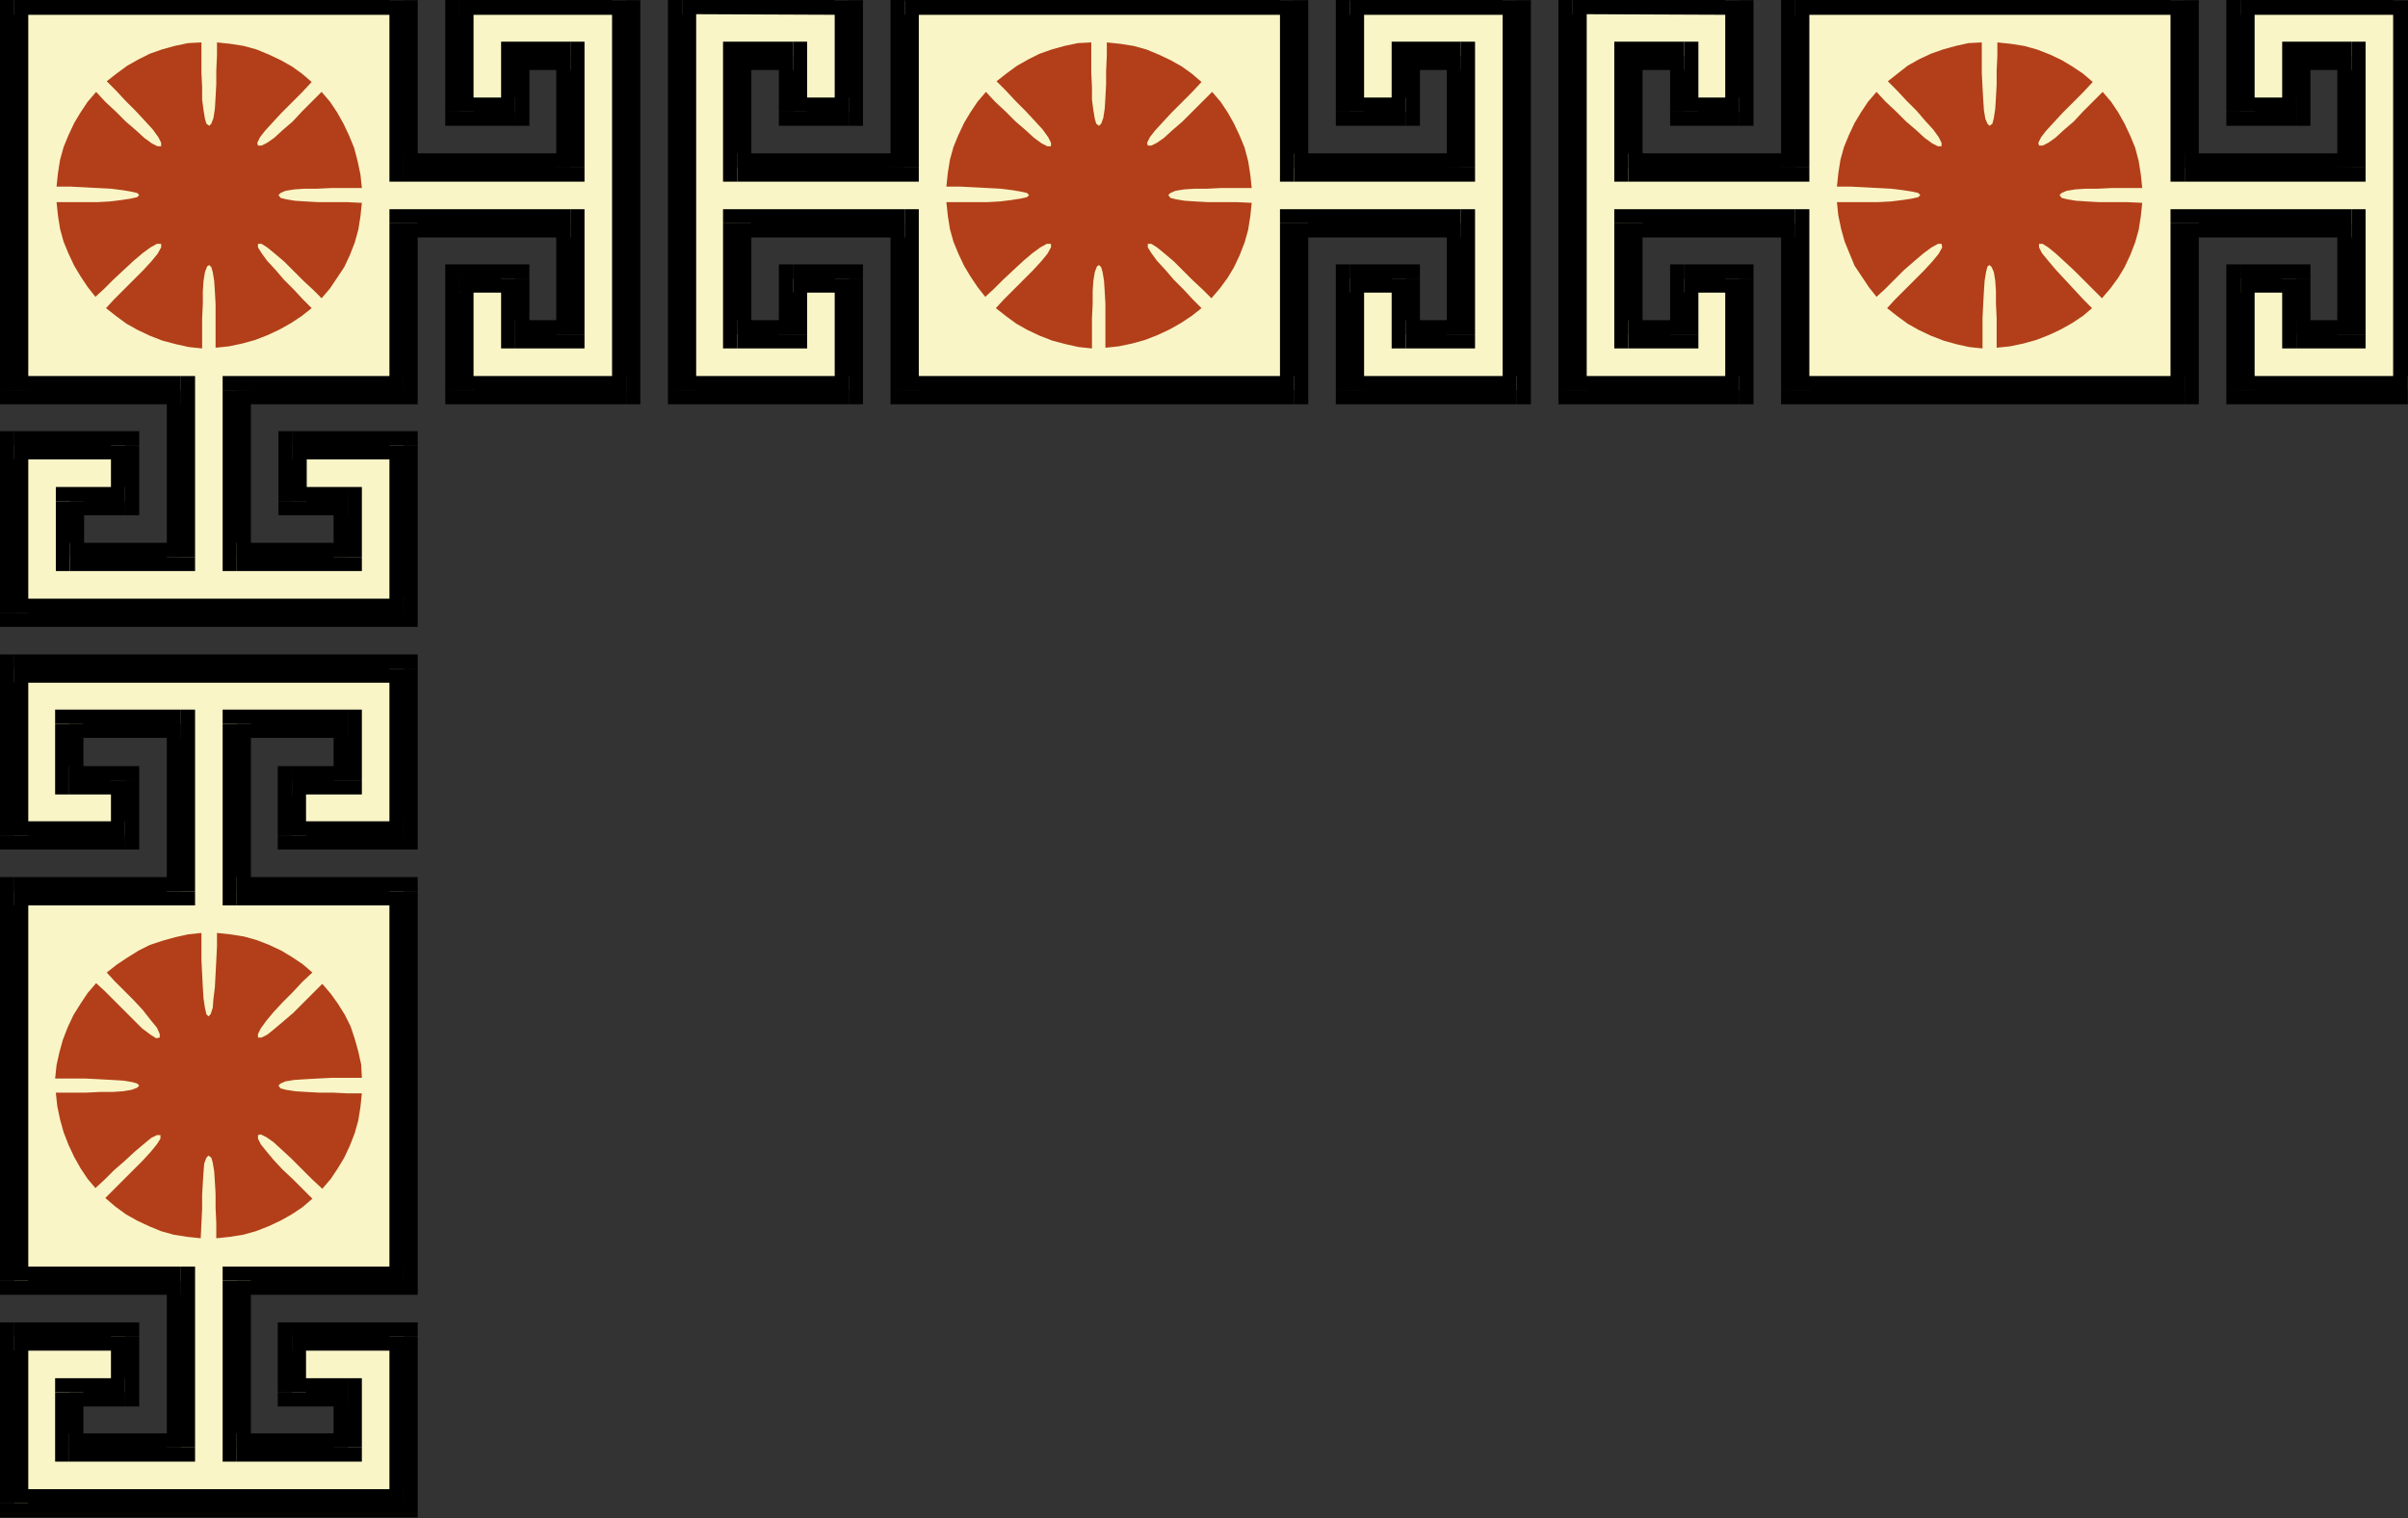 <?xml version="1.0" encoding="UTF-8" standalone="no"?>
<svg
   xmlns:dc="http://purl.org/dc/elements/1.1/"
   xmlns:cc="http://creativecommons.org/ns#"
   xmlns:rdf="http://www.w3.org/1999/02/22-rdf-syntax-ns#"
   xmlns:svg="http://www.w3.org/2000/svg"
   xmlns="http://www.w3.org/2000/svg"
   xmlns:sodipodi="http://sodipodi.sourceforge.net/DTD/sodipodi-0.dtd"
   xmlns:inkscape="http://www.inkscape.org/namespaces/inkscape"
   version="1.0"
   width="86.538mm"
   height="54.559mm"
   id="svg309"
   sodipodi:docname="BBL00043.WMF">
  <rect width="100%" height="100%" fill="#333333" stroke="none"/>
  <sodipodi:namedview
     pagecolor="#ffffff"
     bordercolor="#666666"
     borderopacity="1"
     objecttolerance="10"
     gridtolerance="10"
     guidetolerance="10"
     inkscape:pageopacity="0"
     inkscape:pageshadow="2"
     inkscape:window-width="640"
     inkscape:window-height="480"
     id="namedview311" />
  <defs
     id="defs3">
    <pattern
       id="WMFhbasepattern"
       patternUnits="userSpaceOnUse"
       width="6"
       height="6"
       x="0"
       y="0" />
  </defs>
  <path
     style="fill:#faf5c7;fill-rule:evenodd;fill-opacity:1;stroke:none;"
     d="  M 85.056,0.096   L 85.056,52.992   L 62.4,52.992   L 62.4,37.824   L 69.984,37.824   L 69.984,45.408   L 77.472,45.408   L 77.472,30.336   L 54.816,30.336   L 54.816,52.992   L 32.16,52.992   L 32.16,75.648   L 47.232,75.648   L 47.232,68.064   L 39.744,68.064   L 39.744,60.48   L 54.816,60.48   L 54.816,83.232   L 1.92,83.232   L 1.92,60.48   L 16.992,60.48   L 16.992,68.064   L 9.504,68.064   L 9.504,75.648   L 24.576,75.648   L 24.576,52.992   L 1.92,52.992   L 1.92,0.096   L 54.816,0.096   L 54.816,22.752   L 77.472,22.752   L 77.472,7.584   L 69.984,7.584   L 69.984,15.168   L 62.4,15.168   L 62.4,0.096   L 85.056,0.096  z "
     id="path5" />
  <path
     style="fill:#000000;fill-rule:nonzero;fill-opacity:1;stroke:none;"
     d="  M 85.056,54.912   L 86.976,52.992   L 86.976,0.096   L 83.136,0.096   L 83.136,52.992   L 85.056,51.072   L 85.056,54.912   L 86.976,54.912   L 86.976,52.992  z "
     id="path7" />
  <path
     style="fill:#000000;fill-rule:nonzero;fill-opacity:1;stroke:none;"
     d="  M 60.48,52.992   L 62.4,54.912   L 85.056,54.912   L 85.056,51.072   L 62.4,51.072   L 64.32,52.992   L 60.48,52.992   L 60.48,54.912   L 62.4,54.912  z "
     id="path9" />
  <path
     style="fill:#000000;fill-rule:nonzero;fill-opacity:1;stroke:none;"
     d="  M 62.4,35.904   L 60.48,37.824   L 60.48,52.992   L 64.32,52.992   L 64.32,37.824   L 62.4,39.744   L 62.4,35.904   L 60.48,35.904   L 60.48,37.824  z "
     id="path11" />
  <path
     style="fill:#000000;fill-rule:nonzero;fill-opacity:1;stroke:none;"
     d="  M 71.904,37.824   L 69.984,35.904   L 62.4,35.904   L 62.4,39.744   L 69.984,39.744   L 68.064,37.824   L 71.904,37.824   L 71.904,35.904   L 69.984,35.904  z "
     id="path13" />
  <path
     style="fill:#000000;fill-rule:nonzero;fill-opacity:1;stroke:none;"
     d="  M 69.984,43.488   L 71.904,45.408   L 71.904,37.824   L 68.064,37.824   L 68.064,45.408   L 69.984,47.328   L 68.064,45.408   L 68.064,47.328   L 69.984,47.328  z "
     id="path15" />
  <path
     style="fill:#000000;fill-rule:nonzero;fill-opacity:1;stroke:none;"
     d="  M 75.552,45.408   L 77.472,43.488   L 69.984,43.488   L 69.984,47.328   L 77.472,47.328   L 79.392,45.408   L 77.472,47.328   L 79.392,47.328   L 79.392,45.408  z "
     id="path17" />
  <path
     style="fill:#000000;fill-rule:nonzero;fill-opacity:1;stroke:none;"
     d="  M 77.472,32.256   L 75.552,30.336   L 75.552,45.408   L 79.392,45.408   L 79.392,30.336   L 77.472,28.416   L 79.392,30.336   L 79.392,28.416   L 77.472,28.416  z "
     id="path19" />
  <path
     style="fill:#000000;fill-rule:nonzero;fill-opacity:1;stroke:none;"
     d="  M 56.736,30.336   L 54.816,32.256   L 77.472,32.256   L 77.472,28.416   L 54.816,28.416   L 52.896,30.336   L 54.816,28.416   L 52.896,28.416   L 52.896,30.336  z "
     id="path21" />
  <path
     style="fill:#000000;fill-rule:nonzero;fill-opacity:1;stroke:none;"
     d="  M 54.816,54.912   L 56.736,52.992   L 56.736,30.336   L 52.896,30.336   L 52.896,52.992   L 54.816,51.072   L 54.816,54.912   L 56.736,54.912   L 56.736,52.992  z "
     id="path23" />
  <path
     style="fill:#000000;fill-rule:nonzero;fill-opacity:1;stroke:none;"
     d="  M 34.08,52.992   L 32.16,54.912   L 54.816,54.912   L 54.816,51.072   L 32.16,51.072   L 30.24,52.992   L 32.16,51.072   L 30.24,51.072   L 30.24,52.992  z "
     id="path25" />
  <path
     style="fill:#000000;fill-rule:nonzero;fill-opacity:1;stroke:none;"
     d="  M 32.16,73.728   L 34.08,75.648   L 34.08,52.992   L 30.24,52.992   L 30.24,75.648   L 32.16,77.568   L 30.24,75.648   L 30.24,77.568   L 32.16,77.568  z "
     id="path27" />
  <path
     style="fill:#000000;fill-rule:nonzero;fill-opacity:1;stroke:none;"
     d="  M 45.312,75.648   L 47.232,73.728   L 32.16,73.728   L 32.16,77.568   L 47.232,77.568   L 49.152,75.648   L 47.232,77.568   L 49.152,77.568   L 49.152,75.648  z "
     id="path29" />
  <path
     style="fill:#000000;fill-rule:nonzero;fill-opacity:1;stroke:none;"
     d="  M 47.232,69.984   L 45.312,68.064   L 45.312,75.648   L 49.152,75.648   L 49.152,68.064   L 47.232,66.144   L 49.152,68.064   L 49.152,66.144   L 47.232,66.144  z "
     id="path31" />
  <path
     style="fill:#000000;fill-rule:nonzero;fill-opacity:1;stroke:none;"
     d="  M 37.824,68.064   L 39.744,69.984   L 47.232,69.984   L 47.232,66.144   L 39.744,66.144   L 41.664,68.064   L 37.824,68.064   L 37.824,69.984   L 39.744,69.984  z "
     id="path33" />
  <path
     style="fill:#000000;fill-rule:nonzero;fill-opacity:1;stroke:none;"
     d="  M 39.744,58.56   L 37.824,60.48   L 37.824,68.064   L 41.664,68.064   L 41.664,60.48   L 39.744,62.4   L 39.744,58.56   L 37.824,58.56   L 37.824,60.48  z "
     id="path35" />
  <path
     style="fill:#000000;fill-rule:nonzero;fill-opacity:1;stroke:none;"
     d="  M 56.736,60.48   L 54.816,58.56   L 39.744,58.56   L 39.744,62.4   L 54.816,62.4   L 52.896,60.48   L 56.736,60.48   L 56.736,58.56   L 54.816,58.56  z "
     id="path37" />
  <path
     style="fill:#000000;fill-rule:nonzero;fill-opacity:1;stroke:none;"
     d="  M 54.816,85.152   L 56.736,83.232   L 56.736,60.48   L 52.896,60.48   L 52.896,83.232   L 54.816,81.312   L 54.816,85.152   L 56.736,85.152   L 56.736,83.232  z "
     id="path39" />
  <path
     style="fill:#000000;fill-rule:nonzero;fill-opacity:1;stroke:none;"
     d="  M 0,83.232   L 1.92,85.152   L 54.816,85.152   L 54.816,81.312   L 1.92,81.312   L 3.84,83.232   L 0,83.232   L 0,85.152   L 1.92,85.152  z "
     id="path41" />
  <path
     style="fill:#000000;fill-rule:nonzero;fill-opacity:1;stroke:none;"
     d="  M 1.92,58.56   L 0,60.48   L 0,83.232   L 3.84,83.232   L 3.84,60.48   L 1.92,62.4   L 1.92,58.56   L 0,58.56   L 0,60.48  z "
     id="path43" />
  <path
     style="fill:#000000;fill-rule:nonzero;fill-opacity:1;stroke:none;"
     d="  M 18.912,60.48   L 16.992,58.56   L 1.92,58.56   L 1.92,62.4   L 16.992,62.4   L 15.072,60.48   L 18.912,60.48   L 18.912,58.56   L 16.992,58.56  z "
     id="path45" />
  <path
     style="fill:#000000;fill-rule:nonzero;fill-opacity:1;stroke:none;"
     d="  M 16.992,69.984   L 18.912,68.064   L 18.912,60.48   L 15.072,60.48   L 15.072,68.064   L 16.992,66.144   L 16.992,69.984   L 18.912,69.984   L 18.912,68.064  z "
     id="path47" />
  <path
     style="fill:#000000;fill-rule:nonzero;fill-opacity:1;stroke:none;"
     d="  M 11.424,68.064   L 9.504,69.984   L 16.992,69.984   L 16.992,66.144   L 9.504,66.144   L 7.584,68.064   L 9.504,66.144   L 7.584,66.144   L 7.584,68.064  z "
     id="path49" />
  <path
     style="fill:#000000;fill-rule:nonzero;fill-opacity:1;stroke:none;"
     d="  M 9.504,73.728   L 11.424,75.648   L 11.424,68.064   L 7.584,68.064   L 7.584,75.648   L 9.504,77.568   L 7.584,75.648   L 7.584,77.568   L 9.504,77.568  z "
     id="path51" />
  <path
     style="fill:#000000;fill-rule:nonzero;fill-opacity:1;stroke:none;"
     d="  M 22.656,75.648   L 24.576,73.728   L 9.504,73.728   L 9.504,77.568   L 24.576,77.568   L 26.496,75.648   L 24.576,77.568   L 26.496,77.568   L 26.496,75.648  z "
     id="path53" />
  <path
     style="fill:#000000;fill-rule:nonzero;fill-opacity:1;stroke:none;"
     d="  M 24.576,54.912   L 22.656,52.992   L 22.656,75.648   L 26.496,75.648   L 26.496,52.992   L 24.576,51.072   L 26.496,52.992   L 26.496,51.072   L 24.576,51.072  z "
     id="path55" />
  <path
     style="fill:#000000;fill-rule:nonzero;fill-opacity:1;stroke:none;"
     d="  M 0,52.992   L 1.92,54.912   L 24.576,54.912   L 24.576,51.072   L 1.92,51.072   L 3.84,52.992   L 0,52.992   L 0,54.912   L 1.92,54.912  z "
     id="path57" />
  <path
     style="fill:#000000;fill-rule:nonzero;fill-opacity:1;stroke:none;"
     d="  M 1.92,-1.824   L 0,0.096   L 0,52.992   L 3.84,52.992   L 3.84,0.096   L 1.92,2.016   L 1.92,-1.824   L 0,-1.824   L 0,0.096  z "
     id="path59" />
  <path
     style="fill:#000000;fill-rule:nonzero;fill-opacity:1;stroke:none;"
     d="  M 56.736,0.096   L 54.816,-1.824   L 1.92,-1.824   L 1.92,2.016   L 54.816,2.016   L 52.896,0.096   L 56.736,0.096   L 56.736,-1.824   L 54.816,-1.824  z "
     id="path61" />
  <path
     style="fill:#000000;fill-rule:nonzero;fill-opacity:1;stroke:none;"
     d="  M 54.816,20.832   L 56.736,22.752   L 56.736,0.096   L 52.896,0.096   L 52.896,22.752   L 54.816,24.672   L 52.896,22.752   L 52.896,24.672   L 54.816,24.672  z "
     id="path63" />
  <path
     style="fill:#000000;fill-rule:nonzero;fill-opacity:1;stroke:none;"
     d="  M 75.552,22.752   L 77.472,20.832   L 54.816,20.832   L 54.816,24.672   L 77.472,24.672   L 79.392,22.752   L 77.472,24.672   L 79.392,24.672   L 79.392,22.752  z "
     id="path65" />
  <path
     style="fill:#000000;fill-rule:nonzero;fill-opacity:1;stroke:none;"
     d="  M 77.472,9.504   L 75.552,7.584   L 75.552,22.752   L 79.392,22.752   L 79.392,7.584   L 77.472,5.664   L 79.392,7.584   L 79.392,5.664   L 77.472,5.664  z "
     id="path67" />
  <path
     style="fill:#000000;fill-rule:nonzero;fill-opacity:1;stroke:none;"
     d="  M 71.904,7.584   L 69.984,9.504   L 77.472,9.504   L 77.472,5.664   L 69.984,5.664   L 68.064,7.584   L 69.984,5.664   L 68.064,5.664   L 68.064,7.584  z "
     id="path69" />
  <path
     style="fill:#000000;fill-rule:nonzero;fill-opacity:1;stroke:none;"
     d="  M 69.984,17.088   L 71.904,15.168   L 71.904,7.584   L 68.064,7.584   L 68.064,15.168   L 69.984,13.248   L 69.984,17.088   L 71.904,17.088   L 71.904,15.168  z "
     id="path71" />
  <path
     style="fill:#000000;fill-rule:nonzero;fill-opacity:1;stroke:none;"
     d="  M 60.48,15.168   L 62.4,17.088   L 69.984,17.088   L 69.984,13.248   L 62.4,13.248   L 64.32,15.168   L 60.48,15.168   L 60.48,17.088   L 62.4,17.088  z "
     id="path73" />
  <path
     style="fill:#000000;fill-rule:nonzero;fill-opacity:1;stroke:none;"
     d="  M 62.4,-1.824   L 60.48,0.096   L 60.48,15.168   L 64.32,15.168   L 64.32,0.096   L 62.4,2.016   L 62.4,-1.824   L 60.48,-1.824   L 60.48,0.096  z "
     id="path75" />
  <path
     style="fill:#000000;fill-rule:nonzero;fill-opacity:1;stroke:none;"
     d="  M 86.976,0.096   L 85.056,-1.824   L 62.4,-1.824   L 62.4,2.016   L 85.056,2.016   L 83.136,0.096   L 86.976,0.096   L 86.976,-1.824   L 85.056,-1.824  z "
     id="path77" />
  <path
     style="fill:#faf5c7;fill-rule:evenodd;fill-opacity:1;stroke:none;"
     d="  M 175.776,30.336   L 175.776,52.992   L 122.88,52.992   L 122.88,30.336   L 100.128,30.336   L 100.128,45.408   L 107.712,45.408   L 107.712,37.824   L 115.296,37.824   L 115.296,52.992   L 92.64,52.992   L 92.64,0   L 115.296,0.096   L 115.296,15.168   L 107.712,15.168   L 107.712,7.584   L 100.128,7.584   L 100.128,22.752   L 122.88,22.752   L 122.88,0.096   L 175.776,0.096   L 175.776,22.752   L 198.432,22.752   L 198.432,7.584   L 190.944,7.584   L 190.944,15.168   L 183.36,15.168   L 183.36,0.096   L 206.016,0.096   L 206.016,52.992   L 183.36,52.992   L 183.36,37.824   L 190.944,37.824   L 190.944,45.408   L 198.432,45.408   L 198.432,30.336   L 175.776,30.336  z "
     id="path79" />
  <path
     style="fill:#000000;fill-rule:nonzero;fill-opacity:1;stroke:none;"
     d="  M 175.776,54.912   L 177.696,52.992   L 177.696,30.336   L 173.856,30.336   L 173.856,52.992   L 175.776,51.072   L 175.776,54.912   L 177.696,54.912   L 177.696,52.992  z "
     id="path81" />
  <path
     style="fill:#000000;fill-rule:nonzero;fill-opacity:1;stroke:none;"
     d="  M 120.96,52.992   L 122.88,54.912   L 175.776,54.912   L 175.776,51.072   L 122.88,51.072   L 124.8,52.992   L 120.96,52.992   L 120.96,54.912   L 122.88,54.912  z "
     id="path83" />
  <path
     style="fill:#000000;fill-rule:nonzero;fill-opacity:1;stroke:none;"
     d="  M 122.88,32.256   L 120.96,30.336   L 120.96,52.992   L 124.8,52.992   L 124.8,30.336   L 122.88,28.416   L 124.8,30.336   L 124.8,28.416   L 122.88,28.416  z "
     id="path85" />
  <path
     style="fill:#000000;fill-rule:nonzero;fill-opacity:1;stroke:none;"
     d="  M 102.048,30.336   L 100.128,32.256   L 122.88,32.256   L 122.88,28.416   L 100.128,28.416   L 98.208,30.336   L 100.128,28.416   L 98.208,28.416   L 98.208,30.336  z "
     id="path87" />
  <path
     style="fill:#000000;fill-rule:nonzero;fill-opacity:1;stroke:none;"
     d="  M 100.128,43.488   L 102.048,45.408   L 102.048,30.336   L 98.208,30.336   L 98.208,45.408   L 100.128,47.328   L 98.208,45.408   L 98.208,47.328   L 100.128,47.328  z "
     id="path89" />
  <path
     style="fill:#000000;fill-rule:nonzero;fill-opacity:1;stroke:none;"
     d="  M 105.792,45.408   L 107.712,43.488   L 100.128,43.488   L 100.128,47.328   L 107.712,47.328   L 109.632,45.408   L 107.712,47.328   L 109.632,47.328   L 109.632,45.408  z "
     id="path91" />
  <path
     style="fill:#000000;fill-rule:nonzero;fill-opacity:1;stroke:none;"
     d="  M 107.712,35.904   L 105.792,37.824   L 105.792,45.408   L 109.632,45.408   L 109.632,37.824   L 107.712,39.744   L 107.712,35.904   L 105.792,35.904   L 105.792,37.824  z "
     id="path93" />
  <path
     style="fill:#000000;fill-rule:nonzero;fill-opacity:1;stroke:none;"
     d="  M 117.216,37.824   L 115.296,35.904   L 107.712,35.904   L 107.712,39.744   L 115.296,39.744   L 113.376,37.824   L 117.216,37.824   L 117.216,35.904   L 115.296,35.904  z "
     id="path95" />
  <path
     style="fill:#000000;fill-rule:nonzero;fill-opacity:1;stroke:none;"
     d="  M 115.296,54.912   L 117.216,52.992   L 117.216,37.824   L 113.376,37.824   L 113.376,52.992   L 115.296,51.072   L 115.296,54.912   L 117.216,54.912   L 117.216,52.992  z "
     id="path97" />
  <path
     style="fill:#000000;fill-rule:nonzero;fill-opacity:1;stroke:none;"
     d="  M 90.72,52.992   L 92.64,54.912   L 115.296,54.912   L 115.296,51.072   L 92.64,51.072   L 94.56,52.992   L 90.72,52.992   L 90.72,54.912   L 92.64,54.912  z "
     id="path99" />
  <path
     style="fill:#000000;fill-rule:nonzero;fill-opacity:1;stroke:none;"
     d="  M 92.64,-1.92   L 90.72,0   L 90.72,52.992   L 94.56,52.992   L 94.56,0   L 92.64,1.92   L 92.64,-1.92   L 90.72,-1.92   L 90.72,0  z "
     id="path101" />
  <path
     style="fill:#000000;fill-rule:nonzero;fill-opacity:1;stroke:none;"
     d="  M 117.216,0.096   L 115.296,-1.824   L 92.64,-1.92   L 92.64,1.92   L 115.296,2.016   L 113.376,0.096   L 117.216,0.096   L 117.216,-1.824   L 115.296,-1.824  z "
     id="path103" />
  <path
     style="fill:#000000;fill-rule:nonzero;fill-opacity:1;stroke:none;"
     d="  M 115.296,17.088   L 117.216,15.168   L 117.216,0.096   L 113.376,0.096   L 113.376,15.168   L 115.296,13.248   L 115.296,17.088   L 117.216,17.088   L 117.216,15.168  z "
     id="path105" />
  <path
     style="fill:#000000;fill-rule:nonzero;fill-opacity:1;stroke:none;"
     d="  M 105.792,15.168   L 107.712,17.088   L 115.296,17.088   L 115.296,13.248   L 107.712,13.248   L 109.632,15.168   L 105.792,15.168   L 105.792,17.088   L 107.712,17.088  z "
     id="path107" />
  <path
     style="fill:#000000;fill-rule:nonzero;fill-opacity:1;stroke:none;"
     d="  M 107.712,9.504   L 105.792,7.584   L 105.792,15.168   L 109.632,15.168   L 109.632,7.584   L 107.712,5.664   L 109.632,7.584   L 109.632,5.664   L 107.712,5.664  z "
     id="path109" />
  <path
     style="fill:#000000;fill-rule:nonzero;fill-opacity:1;stroke:none;"
     d="  M 102.048,7.584   L 100.128,9.504   L 107.712,9.504   L 107.712,5.664   L 100.128,5.664   L 98.208,7.584   L 100.128,5.664   L 98.208,5.664   L 98.208,7.584  z "
     id="path111" />
  <path
     style="fill:#000000;fill-rule:nonzero;fill-opacity:1;stroke:none;"
     d="  M 100.128,20.832   L 102.048,22.752   L 102.048,7.584   L 98.208,7.584   L 98.208,22.752   L 100.128,24.672   L 98.208,22.752   L 98.208,24.672   L 100.128,24.672  z "
     id="path113" />
  <path
     style="fill:#000000;fill-rule:nonzero;fill-opacity:1;stroke:none;"
     d="  M 120.96,22.752   L 122.88,20.832   L 100.128,20.832   L 100.128,24.672   L 122.88,24.672   L 124.8,22.752   L 122.88,24.672   L 124.8,24.672   L 124.8,22.752  z "
     id="path115" />
  <path
     style="fill:#000000;fill-rule:nonzero;fill-opacity:1;stroke:none;"
     d="  M 122.88,-1.824   L 120.96,0.096   L 120.96,22.752   L 124.8,22.752   L 124.8,0.096   L 122.88,2.016   L 122.88,-1.824   L 120.96,-1.824   L 120.96,0.096  z "
     id="path117" />
  <path
     style="fill:#000000;fill-rule:nonzero;fill-opacity:1;stroke:none;"
     d="  M 177.696,0.096   L 175.776,-1.824   L 122.88,-1.824   L 122.88,2.016   L 175.776,2.016   L 173.856,0.096   L 177.696,0.096   L 177.696,-1.824   L 175.776,-1.824  z "
     id="path119" />
  <path
     style="fill:#000000;fill-rule:nonzero;fill-opacity:1;stroke:none;"
     d="  M 175.776,20.832   L 177.696,22.752   L 177.696,0.096   L 173.856,0.096   L 173.856,22.752   L 175.776,24.672   L 173.856,22.752   L 173.856,24.672   L 175.776,24.672  z "
     id="path121" />
  <path
     style="fill:#000000;fill-rule:nonzero;fill-opacity:1;stroke:none;"
     d="  M 196.512,22.752   L 198.432,20.832   L 175.776,20.832   L 175.776,24.672   L 198.432,24.672   L 200.352,22.752   L 198.432,24.672   L 200.352,24.672   L 200.352,22.752  z "
     id="path123" />
  <path
     style="fill:#000000;fill-rule:nonzero;fill-opacity:1;stroke:none;"
     d="  M 198.432,9.504   L 196.512,7.584   L 196.512,22.752   L 200.352,22.752   L 200.352,7.584   L 198.432,5.664   L 200.352,7.584   L 200.352,5.664   L 198.432,5.664  z "
     id="path125" />
  <path
     style="fill:#000000;fill-rule:nonzero;fill-opacity:1;stroke:none;"
     d="  M 192.864,7.584   L 190.944,9.504   L 198.432,9.504   L 198.432,5.664   L 190.944,5.664   L 189.024,7.584   L 190.944,5.664   L 189.024,5.664   L 189.024,7.584  z "
     id="path127" />
  <path
     style="fill:#000000;fill-rule:nonzero;fill-opacity:1;stroke:none;"
     d="  M 190.944,17.088   L 192.864,15.168   L 192.864,7.584   L 189.024,7.584   L 189.024,15.168   L 190.944,13.248   L 190.944,17.088   L 192.864,17.088   L 192.864,15.168  z "
     id="path129" />
  <path
     style="fill:#000000;fill-rule:nonzero;fill-opacity:1;stroke:none;"
     d="  M 181.44,15.168   L 183.36,17.088   L 190.944,17.088   L 190.944,13.248   L 183.36,13.248   L 185.28,15.168   L 181.44,15.168   L 181.44,17.088   L 183.36,17.088  z "
     id="path131" />
  <path
     style="fill:#000000;fill-rule:nonzero;fill-opacity:1;stroke:none;"
     d="  M 183.36,-1.824   L 181.44,0.096   L 181.44,15.168   L 185.28,15.168   L 185.28,0.096   L 183.36,2.016   L 183.36,-1.824   L 181.44,-1.824   L 181.44,0.096  z "
     id="path133" />
  <path
     style="fill:#000000;fill-rule:nonzero;fill-opacity:1;stroke:none;"
     d="  M 207.936,0.096   L 206.016,-1.824   L 183.36,-1.824   L 183.36,2.016   L 206.016,2.016   L 204.096,0.096   L 207.936,0.096   L 207.936,-1.824   L 206.016,-1.824  z "
     id="path135" />
  <path
     style="fill:#000000;fill-rule:nonzero;fill-opacity:1;stroke:none;"
     d="  M 206.016,54.912   L 207.936,52.992   L 207.936,0.096   L 204.096,0.096   L 204.096,52.992   L 206.016,51.072   L 206.016,54.912   L 207.936,54.912   L 207.936,52.992  z "
     id="path137" />
  <path
     style="fill:#000000;fill-rule:nonzero;fill-opacity:1;stroke:none;"
     d="  M 181.44,52.992   L 183.36,54.912   L 206.016,54.912   L 206.016,51.072   L 183.36,51.072   L 185.28,52.992   L 181.44,52.992   L 181.44,54.912   L 183.36,54.912  z "
     id="path139" />
  <path
     style="fill:#000000;fill-rule:nonzero;fill-opacity:1;stroke:none;"
     d="  M 183.36,35.904   L 181.44,37.824   L 181.44,52.992   L 185.28,52.992   L 185.28,37.824   L 183.36,39.744   L 183.36,35.904   L 181.44,35.904   L 181.44,37.824  z "
     id="path141" />
  <path
     style="fill:#000000;fill-rule:nonzero;fill-opacity:1;stroke:none;"
     d="  M 192.864,37.824   L 190.944,35.904   L 183.36,35.904   L 183.36,39.744   L 190.944,39.744   L 189.024,37.824   L 192.864,37.824   L 192.864,35.904   L 190.944,35.904  z "
     id="path143" />
  <path
     style="fill:#000000;fill-rule:nonzero;fill-opacity:1;stroke:none;"
     d="  M 190.944,43.488   L 192.864,45.408   L 192.864,37.824   L 189.024,37.824   L 189.024,45.408   L 190.944,47.328   L 189.024,45.408   L 189.024,47.328   L 190.944,47.328  z "
     id="path145" />
  <path
     style="fill:#000000;fill-rule:nonzero;fill-opacity:1;stroke:none;"
     d="  M 196.512,45.408   L 198.432,43.488   L 190.944,43.488   L 190.944,47.328   L 198.432,47.328   L 200.352,45.408   L 198.432,47.328   L 200.352,47.328   L 200.352,45.408  z "
     id="path147" />
  <path
     style="fill:#000000;fill-rule:nonzero;fill-opacity:1;stroke:none;"
     d="  M 198.432,32.256   L 196.512,30.336   L 196.512,45.408   L 200.352,45.408   L 200.352,30.336   L 198.432,28.416   L 200.352,30.336   L 200.352,28.416   L 198.432,28.416  z "
     id="path149" />
  <path
     style="fill:#000000;fill-rule:nonzero;fill-opacity:1;stroke:none;"
     d="  M 177.696,30.336   L 175.776,32.256   L 198.432,32.256   L 198.432,28.416   L 175.776,28.416   L 173.856,30.336   L 175.776,28.416   L 173.856,28.416   L 173.856,30.336  z "
     id="path151" />
  <path
     style="fill:#faf5c7;fill-rule:evenodd;fill-opacity:1;stroke:none;"
     d="  M 296.736,30.336   L 296.736,52.992   L 243.84,52.992   L 243.84,30.336   L 221.184,30.336   L 221.184,45.408   L 228.768,45.408   L 228.768,37.824   L 236.256,37.824   L 236.256,52.992   L 213.6,52.992   L 213.6,0   L 236.256,0.096   L 236.256,15.168   L 228.768,15.168   L 228.768,7.584   L 221.184,7.584   L 221.184,22.752   L 243.84,22.752   L 243.84,0.096   L 296.736,0.096   L 296.736,22.752   L 319.392,22.752   L 319.392,7.584   L 311.904,7.584   L 311.904,15.168   L 304.32,15.168   L 304.32,0.096   L 326.976,0.096   L 326.976,52.992   L 304.32,52.992   L 304.32,37.824   L 311.904,37.824   L 311.904,45.408   L 319.392,45.408   L 319.392,30.336   L 296.736,30.336  z "
     id="path153" />
  <path
     style="fill:#000000;fill-rule:nonzero;fill-opacity:1;stroke:none;"
     d="  M 296.736,54.912   L 298.656,52.992   L 298.656,30.336   L 294.816,30.336   L 294.816,52.992   L 296.736,51.072   L 296.736,54.912   L 298.656,54.912   L 298.656,52.992  z "
     id="path155" />
  <path
     style="fill:#000000;fill-rule:nonzero;fill-opacity:1;stroke:none;"
     d="  M 241.92,52.992   L 243.84,54.912   L 296.736,54.912   L 296.736,51.072   L 243.84,51.072   L 245.76,52.992   L 241.92,52.992   L 241.92,54.912   L 243.84,54.912  z "
     id="path157" />
  <path
     style="fill:#000000;fill-rule:nonzero;fill-opacity:1;stroke:none;"
     d="  M 243.84,32.256   L 241.92,30.336   L 241.92,52.992   L 245.76,52.992   L 245.76,30.336   L 243.84,28.416   L 245.76,30.336   L 245.76,28.416   L 243.84,28.416  z "
     id="path159" />
  <path
     style="fill:#000000;fill-rule:nonzero;fill-opacity:1;stroke:none;"
     d="  M 223.104,30.336   L 221.184,32.256   L 243.84,32.256   L 243.84,28.416   L 221.184,28.416   L 219.264,30.336   L 221.184,28.416   L 219.264,28.416   L 219.264,30.336  z "
     id="path161" />
  <path
     style="fill:#000000;fill-rule:nonzero;fill-opacity:1;stroke:none;"
     d="  M 221.184,43.488   L 223.104,45.408   L 223.104,30.336   L 219.264,30.336   L 219.264,45.408   L 221.184,47.328   L 219.264,45.408   L 219.264,47.328   L 221.184,47.328  z "
     id="path163" />
  <path
     style="fill:#000000;fill-rule:nonzero;fill-opacity:1;stroke:none;"
     d="  M 226.848,45.408   L 228.768,43.488   L 221.184,43.488   L 221.184,47.328   L 228.768,47.328   L 230.688,45.408   L 228.768,47.328   L 230.688,47.328   L 230.688,45.408  z "
     id="path165" />
  <path
     style="fill:#000000;fill-rule:nonzero;fill-opacity:1;stroke:none;"
     d="  M 228.768,35.904   L 226.848,37.824   L 226.848,45.408   L 230.688,45.408   L 230.688,37.824   L 228.768,39.744   L 228.768,35.904   L 226.848,35.904   L 226.848,37.824  z "
     id="path167" />
  <path
     style="fill:#000000;fill-rule:nonzero;fill-opacity:1;stroke:none;"
     d="  M 238.176,37.824   L 236.256,35.904   L 228.768,35.904   L 228.768,39.744   L 236.256,39.744   L 234.336,37.824   L 238.176,37.824   L 238.176,35.904   L 236.256,35.904  z "
     id="path169" />
  <path
     style="fill:#000000;fill-rule:nonzero;fill-opacity:1;stroke:none;"
     d="  M 236.256,54.912   L 238.176,52.992   L 238.176,37.824   L 234.336,37.824   L 234.336,52.992   L 236.256,51.072   L 236.256,54.912   L 238.176,54.912   L 238.176,52.992  z "
     id="path171" />
  <path
     style="fill:#000000;fill-rule:nonzero;fill-opacity:1;stroke:none;"
     d="  M 211.68,52.992   L 213.6,54.912   L 236.256,54.912   L 236.256,51.072   L 213.6,51.072   L 215.52,52.992   L 211.68,52.992   L 211.68,54.912   L 213.6,54.912  z "
     id="path173" />
  <path
     style="fill:#000000;fill-rule:nonzero;fill-opacity:1;stroke:none;"
     d="  M 213.6,-1.92   L 211.68,0   L 211.68,52.992   L 215.52,52.992   L 215.52,0   L 213.6,1.92   L 213.6,-1.92   L 211.68,-1.92   L 211.68,0  z "
     id="path175" />
  <path
     style="fill:#000000;fill-rule:nonzero;fill-opacity:1;stroke:none;"
     d="  M 238.176,0.096   L 236.256,-1.824   L 213.6,-1.92   L 213.6,1.92   L 236.256,2.016   L 234.336,0.096   L 238.176,0.096   L 238.176,-1.824   L 236.256,-1.824  z "
     id="path177" />
  <path
     style="fill:#000000;fill-rule:nonzero;fill-opacity:1;stroke:none;"
     d="  M 236.256,17.088   L 238.176,15.168   L 238.176,0.096   L 234.336,0.096   L 234.336,15.168   L 236.256,13.248   L 236.256,17.088   L 238.176,17.088   L 238.176,15.168  z "
     id="path179" />
  <path
     style="fill:#000000;fill-rule:nonzero;fill-opacity:1;stroke:none;"
     d="  M 226.848,15.168   L 228.768,17.088   L 236.256,17.088   L 236.256,13.248   L 228.768,13.248   L 230.688,15.168   L 226.848,15.168   L 226.848,17.088   L 228.768,17.088  z "
     id="path181" />
  <path
     style="fill:#000000;fill-rule:nonzero;fill-opacity:1;stroke:none;"
     d="  M 228.768,9.504   L 226.848,7.584   L 226.848,15.168   L 230.688,15.168   L 230.688,7.584   L 228.768,5.664   L 230.688,7.584   L 230.688,5.664   L 228.768,5.664  z "
     id="path183" />
  <path
     style="fill:#000000;fill-rule:nonzero;fill-opacity:1;stroke:none;"
     d="  M 223.104,7.584   L 221.184,9.504   L 228.768,9.504   L 228.768,5.664   L 221.184,5.664   L 219.264,7.584   L 221.184,5.664   L 219.264,5.664   L 219.264,7.584  z "
     id="path185" />
  <path
     style="fill:#000000;fill-rule:nonzero;fill-opacity:1;stroke:none;"
     d="  M 221.184,20.832   L 223.104,22.752   L 223.104,7.584   L 219.264,7.584   L 219.264,22.752   L 221.184,24.672   L 219.264,22.752   L 219.264,24.672   L 221.184,24.672  z "
     id="path187" />
  <path
     style="fill:#000000;fill-rule:nonzero;fill-opacity:1;stroke:none;"
     d="  M 241.92,22.752   L 243.84,20.832   L 221.184,20.832   L 221.184,24.672   L 243.84,24.672   L 245.76,22.752   L 243.84,24.672   L 245.76,24.672   L 245.76,22.752  z "
     id="path189" />
  <path
     style="fill:#000000;fill-rule:nonzero;fill-opacity:1;stroke:none;"
     d="  M 243.84,-1.824   L 241.92,0.096   L 241.92,22.752   L 245.76,22.752   L 245.76,0.096   L 243.84,2.016   L 243.84,-1.824   L 241.92,-1.824   L 241.92,0.096  z "
     id="path191" />
  <path
     style="fill:#000000;fill-rule:nonzero;fill-opacity:1;stroke:none;"
     d="  M 298.656,0.096   L 296.736,-1.824   L 243.84,-1.824   L 243.84,2.016   L 296.736,2.016   L 294.816,0.096   L 298.656,0.096   L 298.656,-1.824   L 296.736,-1.824  z "
     id="path193" />
  <path
     style="fill:#000000;fill-rule:nonzero;fill-opacity:1;stroke:none;"
     d="  M 296.736,20.832   L 298.656,22.752   L 298.656,0.096   L 294.816,0.096   L 294.816,22.752   L 296.736,24.672   L 294.816,22.752   L 294.816,24.672   L 296.736,24.672  z "
     id="path195" />
  <path
     style="fill:#000000;fill-rule:nonzero;fill-opacity:1;stroke:none;"
     d="  M 317.472,22.752   L 319.392,20.832   L 296.736,20.832   L 296.736,24.672   L 319.392,24.672   L 321.312,22.752   L 319.392,24.672   L 321.312,24.672   L 321.312,22.752  z "
     id="path197" />
  <path
     style="fill:#000000;fill-rule:nonzero;fill-opacity:1;stroke:none;"
     d="  M 319.392,9.504   L 317.472,7.584   L 317.472,22.752   L 321.312,22.752   L 321.312,7.584   L 319.392,5.664   L 321.312,7.584   L 321.312,5.664   L 319.392,5.664  z "
     id="path199" />
  <path
     style="fill:#000000;fill-rule:nonzero;fill-opacity:1;stroke:none;"
     d="  M 313.824,7.584   L 311.904,9.504   L 319.392,9.504   L 319.392,5.664   L 311.904,5.664   L 309.984,7.584   L 311.904,5.664   L 309.984,5.664   L 309.984,7.584  z "
     id="path201" />
  <path
     style="fill:#000000;fill-rule:nonzero;fill-opacity:1;stroke:none;"
     d="  M 311.904,17.088   L 313.824,15.168   L 313.824,7.584   L 309.984,7.584   L 309.984,15.168   L 311.904,13.248   L 311.904,17.088   L 313.824,17.088   L 313.824,15.168  z "
     id="path203" />
  <path
     style="fill:#000000;fill-rule:nonzero;fill-opacity:1;stroke:none;"
     d="  M 302.4,15.168   L 304.32,17.088   L 311.904,17.088   L 311.904,13.248   L 304.32,13.248   L 306.24,15.168   L 302.4,15.168   L 302.4,17.088   L 304.32,17.088  z "
     id="path205" />
  <path
     style="fill:#000000;fill-rule:nonzero;fill-opacity:1;stroke:none;"
     d="  M 304.32,-1.824   L 302.4,0.096   L 302.4,15.168   L 306.24,15.168   L 306.24,0.096   L 304.32,2.016   L 304.32,-1.824   L 302.4,-1.824   L 302.4,0.096  z "
     id="path207" />
  <path
     style="fill:#000000;fill-rule:nonzero;fill-opacity:1;stroke:none;"
     d="  M 328.896,0.096   L 326.976,-1.824   L 304.32,-1.824   L 304.32,2.016   L 326.976,2.016   L 325.056,0.096   L 328.896,0.096   L 328.896,-1.824   L 326.976,-1.824  z "
     id="path209" />
  <path
     style="fill:#000000;fill-rule:nonzero;fill-opacity:1;stroke:none;"
     d="  M 326.976,54.912   L 328.896,52.992   L 328.896,0.096   L 325.056,0.096   L 325.056,52.992   L 326.976,51.072   L 326.976,54.912   L 328.896,54.912   L 328.896,52.992  z "
     id="path211" />
  <path
     style="fill:#000000;fill-rule:nonzero;fill-opacity:1;stroke:none;"
     d="  M 302.4,52.992   L 304.32,54.912   L 326.976,54.912   L 326.976,51.072   L 304.32,51.072   L 306.24,52.992   L 302.4,52.992   L 302.4,54.912   L 304.32,54.912  z "
     id="path213" />
  <path
     style="fill:#000000;fill-rule:nonzero;fill-opacity:1;stroke:none;"
     d="  M 304.32,35.904   L 302.4,37.824   L 302.4,52.992   L 306.24,52.992   L 306.24,37.824   L 304.32,39.744   L 304.32,35.904   L 302.4,35.904   L 302.4,37.824  z "
     id="path215" />
  <path
     style="fill:#000000;fill-rule:nonzero;fill-opacity:1;stroke:none;"
     d="  M 313.824,37.824   L 311.904,35.904   L 304.32,35.904   L 304.32,39.744   L 311.904,39.744   L 309.984,37.824   L 313.824,37.824   L 313.824,35.904   L 311.904,35.904  z "
     id="path217" />
  <path
     style="fill:#000000;fill-rule:nonzero;fill-opacity:1;stroke:none;"
     d="  M 311.904,43.488   L 313.824,45.408   L 313.824,37.824   L 309.984,37.824   L 309.984,45.408   L 311.904,47.328   L 309.984,45.408   L 309.984,47.328   L 311.904,47.328  z "
     id="path219" />
  <path
     style="fill:#000000;fill-rule:nonzero;fill-opacity:1;stroke:none;"
     d="  M 317.472,45.408   L 319.392,43.488   L 311.904,43.488   L 311.904,47.328   L 319.392,47.328   L 321.312,45.408   L 319.392,47.328   L 321.312,47.328   L 321.312,45.408  z "
     id="path221" />
  <path
     style="fill:#000000;fill-rule:nonzero;fill-opacity:1;stroke:none;"
     d="  M 319.392,32.256   L 317.472,30.336   L 317.472,45.408   L 321.312,45.408   L 321.312,30.336   L 319.392,28.416   L 321.312,30.336   L 321.312,28.416   L 319.392,28.416  z "
     id="path223" />
  <path
     style="fill:#000000;fill-rule:nonzero;fill-opacity:1;stroke:none;"
     d="  M 298.656,30.336   L 296.736,32.256   L 319.392,32.256   L 319.392,28.416   L 296.736,28.416   L 294.816,30.336   L 296.736,28.416   L 294.816,28.416   L 294.816,30.336  z "
     id="path225" />
  <path
     style="fill:#faf5c7;fill-rule:evenodd;fill-opacity:1;stroke:none;"
     d="  M 24.576,173.952   L 1.92,173.952   L 1.92,121.056   L 24.576,121.056   L 24.576,98.304   L 9.408,98.304   L 9.408,105.984   L 16.992,105.984   L 16.992,113.472   L 1.92,113.472   L 1.92,90.816   L 54.816,90.816   L 54.816,113.472   L 39.648,113.472   L 39.648,105.984   L 47.232,105.984   L 47.232,98.304   L 32.16,98.304   L 32.16,121.056   L 54.816,121.056   L 54.816,173.952   L 32.16,173.952   L 32.16,196.608   L 47.232,196.608   L 47.232,189.12   L 39.648,189.12   L 39.648,181.536   L 54.816,181.536   L 54.816,204.192   L 1.92,204.192   L 1.92,181.536   L 16.992,181.536   L 16.992,189.12   L 9.408,189.12   L 9.408,196.608   L 24.576,196.608   L 24.576,173.952  z "
     id="path227" />
  <path
     style="fill:#000000;fill-rule:nonzero;fill-opacity:1;stroke:none;"
     d="  M 0,173.952   L 1.92,175.872   L 24.576,175.872   L 24.576,172.032   L 1.92,172.032   L 3.84,173.952   L 0,173.952   L 0,175.872   L 1.92,175.872  z "
     id="path229" />
  <path
     style="fill:#000000;fill-rule:nonzero;fill-opacity:1;stroke:none;"
     d="  M 1.92,119.136   L 0,121.056   L 0,173.952   L 3.84,173.952   L 3.84,121.056   L 1.92,122.976   L 1.92,119.136   L 0,119.136   L 0,121.056  z "
     id="path231" />
  <path
     style="fill:#000000;fill-rule:nonzero;fill-opacity:1;stroke:none;"
     d="  M 22.656,121.056   L 24.576,119.136   L 1.92,119.136   L 1.92,122.976   L 24.576,122.976   L 26.496,121.056   L 24.576,122.976   L 26.496,122.976   L 26.496,121.056  z "
     id="path233" />
  <path
     style="fill:#000000;fill-rule:nonzero;fill-opacity:1;stroke:none;"
     d="  M 24.576,100.224   L 22.656,98.304   L 22.656,121.056   L 26.496,121.056   L 26.496,98.304   L 24.576,96.384   L 26.496,98.304   L 26.496,96.384   L 24.576,96.384  z "
     id="path235" />
  <path
     style="fill:#000000;fill-rule:nonzero;fill-opacity:1;stroke:none;"
     d="  M 11.328,98.304   L 9.408,100.224   L 24.576,100.224   L 24.576,96.384   L 9.408,96.384   L 7.488,98.304   L 9.408,96.384   L 7.488,96.384   L 7.488,98.304  z "
     id="path237" />
  <path
     style="fill:#000000;fill-rule:nonzero;fill-opacity:1;stroke:none;"
     d="  M 9.408,104.064   L 11.328,105.984   L 11.328,98.304   L 7.488,98.304   L 7.488,105.984   L 9.408,107.904   L 7.488,105.984   L 7.488,107.904   L 9.408,107.904  z "
     id="path239" />
  <path
     style="fill:#000000;fill-rule:nonzero;fill-opacity:1;stroke:none;"
     d="  M 18.912,105.984   L 16.992,104.064   L 9.408,104.064   L 9.408,107.904   L 16.992,107.904   L 15.072,105.984   L 18.912,105.984   L 18.912,104.064   L 16.992,104.064  z "
     id="path241" />
  <path
     style="fill:#000000;fill-rule:nonzero;fill-opacity:1;stroke:none;"
     d="  M 16.992,115.392   L 18.912,113.472   L 18.912,105.984   L 15.072,105.984   L 15.072,113.472   L 16.992,111.552   L 16.992,115.392   L 18.912,115.392   L 18.912,113.472  z "
     id="path243" />
  <path
     style="fill:#000000;fill-rule:nonzero;fill-opacity:1;stroke:none;"
     d="  M 0,113.472   L 1.92,115.392   L 16.992,115.392   L 16.992,111.552   L 1.92,111.552   L 3.84,113.472   L 0,113.472   L 0,115.392   L 1.92,115.392  z "
     id="path245" />
  <path
     style="fill:#000000;fill-rule:nonzero;fill-opacity:1;stroke:none;"
     d="  M 1.92,88.896   L 0,90.816   L 0,113.472   L 3.84,113.472   L 3.84,90.816   L 1.92,92.736   L 1.92,88.896   L 0,88.896   L 0,90.816  z "
     id="path247" />
  <path
     style="fill:#000000;fill-rule:nonzero;fill-opacity:1;stroke:none;"
     d="  M 56.736,90.816   L 54.816,88.896   L 1.92,88.896   L 1.92,92.736   L 54.816,92.736   L 52.896,90.816   L 56.736,90.816   L 56.736,88.896   L 54.816,88.896  z "
     id="path249" />
  <path
     style="fill:#000000;fill-rule:nonzero;fill-opacity:1;stroke:none;"
     d="  M 54.816,115.392   L 56.736,113.472   L 56.736,90.816   L 52.896,90.816   L 52.896,113.472   L 54.816,111.552   L 54.816,115.392   L 56.736,115.392   L 56.736,113.472  z "
     id="path251" />
  <path
     style="fill:#000000;fill-rule:nonzero;fill-opacity:1;stroke:none;"
     d="  M 37.728,113.472   L 39.648,115.392   L 54.816,115.392   L 54.816,111.552   L 39.648,111.552   L 41.568,113.472   L 37.728,113.472   L 37.728,115.392   L 39.648,115.392  z "
     id="path253" />
  <path
     style="fill:#000000;fill-rule:nonzero;fill-opacity:1;stroke:none;"
     d="  M 39.648,104.064   L 37.728,105.984   L 37.728,113.472   L 41.568,113.472   L 41.568,105.984   L 39.648,107.904   L 39.648,104.064   L 37.728,104.064   L 37.728,105.984  z "
     id="path255" />
  <path
     style="fill:#000000;fill-rule:nonzero;fill-opacity:1;stroke:none;"
     d="  M 45.312,105.984   L 47.232,104.064   L 39.648,104.064   L 39.648,107.904   L 47.232,107.904   L 49.152,105.984   L 47.232,107.904   L 49.152,107.904   L 49.152,105.984  z "
     id="path257" />
  <path
     style="fill:#000000;fill-rule:nonzero;fill-opacity:1;stroke:none;"
     d="  M 47.232,100.224   L 45.312,98.304   L 45.312,105.984   L 49.152,105.984   L 49.152,98.304   L 47.232,96.384   L 49.152,98.304   L 49.152,96.384   L 47.232,96.384  z "
     id="path259" />
  <path
     style="fill:#000000;fill-rule:nonzero;fill-opacity:1;stroke:none;"
     d="  M 34.08,98.304   L 32.16,100.224   L 47.232,100.224   L 47.232,96.384   L 32.16,96.384   L 30.24,98.304   L 32.16,96.384   L 30.24,96.384   L 30.24,98.304  z "
     id="path261" />
  <path
     style="fill:#000000;fill-rule:nonzero;fill-opacity:1;stroke:none;"
     d="  M 32.16,119.136   L 34.08,121.056   L 34.08,98.304   L 30.24,98.304   L 30.24,121.056   L 32.16,122.976   L 30.24,121.056   L 30.24,122.976   L 32.16,122.976  z "
     id="path263" />
  <path
     style="fill:#000000;fill-rule:nonzero;fill-opacity:1;stroke:none;"
     d="  M 56.736,121.056   L 54.816,119.136   L 32.16,119.136   L 32.16,122.976   L 54.816,122.976   L 52.896,121.056   L 56.736,121.056   L 56.736,119.136   L 54.816,119.136  z "
     id="path265" />
  <path
     style="fill:#000000;fill-rule:nonzero;fill-opacity:1;stroke:none;"
     d="  M 54.816,175.872   L 56.736,173.952   L 56.736,121.056   L 52.896,121.056   L 52.896,173.952   L 54.816,172.032   L 54.816,175.872   L 56.736,175.872   L 56.736,173.952  z "
     id="path267" />
  <path
     style="fill:#000000;fill-rule:nonzero;fill-opacity:1;stroke:none;"
     d="  M 34.08,173.952   L 32.16,175.872   L 54.816,175.872   L 54.816,172.032   L 32.16,172.032   L 30.24,173.952   L 32.16,172.032   L 30.24,172.032   L 30.24,173.952  z "
     id="path269" />
  <path
     style="fill:#000000;fill-rule:nonzero;fill-opacity:1;stroke:none;"
     d="  M 32.16,194.688   L 34.08,196.608   L 34.08,173.952   L 30.24,173.952   L 30.24,196.608   L 32.16,198.528   L 30.24,196.608   L 30.24,198.528   L 32.16,198.528  z "
     id="path271" />
  <path
     style="fill:#000000;fill-rule:nonzero;fill-opacity:1;stroke:none;"
     d="  M 45.312,196.608   L 47.232,194.688   L 32.16,194.688   L 32.16,198.528   L 47.232,198.528   L 49.152,196.608   L 47.232,198.528   L 49.152,198.528   L 49.152,196.608  z "
     id="path273" />
  <path
     style="fill:#000000;fill-rule:nonzero;fill-opacity:1;stroke:none;"
     d="  M 47.232,191.04   L 45.312,189.12   L 45.312,196.608   L 49.152,196.608   L 49.152,189.12   L 47.232,187.2   L 49.152,189.12   L 49.152,187.2   L 47.232,187.2  z "
     id="path275" />
  <path
     style="fill:#000000;fill-rule:nonzero;fill-opacity:1;stroke:none;"
     d="  M 37.728,189.12   L 39.648,191.04   L 47.232,191.04   L 47.232,187.2   L 39.648,187.2   L 41.568,189.12   L 37.728,189.12   L 37.728,191.04   L 39.648,191.04  z "
     id="path277" />
  <path
     style="fill:#000000;fill-rule:nonzero;fill-opacity:1;stroke:none;"
     d="  M 39.648,179.616   L 37.728,181.536   L 37.728,189.12   L 41.568,189.12   L 41.568,181.536   L 39.648,183.456   L 39.648,179.616   L 37.728,179.616   L 37.728,181.536  z "
     id="path279" />
  <path
     style="fill:#000000;fill-rule:nonzero;fill-opacity:1;stroke:none;"
     d="  M 56.736,181.536   L 54.816,179.616   L 39.648,179.616   L 39.648,183.456   L 54.816,183.456   L 52.896,181.536   L 56.736,181.536   L 56.736,179.616   L 54.816,179.616  z "
     id="path281" />
  <path
     style="fill:#000000;fill-rule:nonzero;fill-opacity:1;stroke:none;"
     d="  M 54.816,206.112   L 56.736,204.192   L 56.736,181.536   L 52.896,181.536   L 52.896,204.192   L 54.816,202.272   L 54.816,206.112   L 56.736,206.112   L 56.736,204.192  z "
     id="path283" />
  <path
     style="fill:#000000;fill-rule:nonzero;fill-opacity:1;stroke:none;"
     d="  M 0,204.192   L 1.92,206.112   L 54.816,206.112   L 54.816,202.272   L 1.92,202.272   L 3.84,204.192   L 0,204.192   L 0,206.112   L 1.92,206.112  z "
     id="path285" />
  <path
     style="fill:#000000;fill-rule:nonzero;fill-opacity:1;stroke:none;"
     d="  M 1.92,179.616   L 0,181.536   L 0,204.192   L 3.84,204.192   L 3.84,181.536   L 1.92,183.456   L 1.92,179.616   L 0,179.616   L 0,181.536  z "
     id="path287" />
  <path
     style="fill:#000000;fill-rule:nonzero;fill-opacity:1;stroke:none;"
     d="  M 18.912,181.536   L 16.992,179.616   L 1.92,179.616   L 1.92,183.456   L 16.992,183.456   L 15.072,181.536   L 18.912,181.536   L 18.912,179.616   L 16.992,179.616  z "
     id="path289" />
  <path
     style="fill:#000000;fill-rule:nonzero;fill-opacity:1;stroke:none;"
     d="  M 16.992,191.04   L 18.912,189.12   L 18.912,181.536   L 15.072,181.536   L 15.072,189.12   L 16.992,187.2   L 16.992,191.04   L 18.912,191.04   L 18.912,189.12  z "
     id="path291" />
  <path
     style="fill:#000000;fill-rule:nonzero;fill-opacity:1;stroke:none;"
     d="  M 11.328,189.12   L 9.408,191.04   L 16.992,191.04   L 16.992,187.2   L 9.408,187.2   L 7.488,189.12   L 9.408,187.2   L 7.488,187.2   L 7.488,189.12  z "
     id="path293" />
  <path
     style="fill:#000000;fill-rule:nonzero;fill-opacity:1;stroke:none;"
     d="  M 9.408,194.688   L 11.328,196.608   L 11.328,189.12   L 7.488,189.12   L 7.488,196.608   L 9.408,198.528   L 7.488,196.608   L 7.488,198.528   L 9.408,198.528  z "
     id="path295" />
  <path
     style="fill:#000000;fill-rule:nonzero;fill-opacity:1;stroke:none;"
     d="  M 22.656,196.608   L 24.576,194.688   L 9.408,194.688   L 9.408,198.528   L 24.576,198.528   L 26.496,196.608   L 24.576,198.528   L 26.496,198.528   L 26.496,196.608  z "
     id="path297" />
  <path
     style="fill:#000000;fill-rule:nonzero;fill-opacity:1;stroke:none;"
     d="  M 24.576,175.872   L 22.656,173.952   L 22.656,196.608   L 26.496,196.608   L 26.496,173.952   L 24.576,172.032   L 26.496,173.952   L 26.496,172.032   L 24.576,172.032  z "
     id="path299" />
  <path
     style="fill:#b23f19;fill-rule:evenodd;fill-opacity:1;stroke:none;"
     d="  M 28.416,17.088   L 28.704,16.8   L 28.992,16.032   L 29.184,14.784   L 29.28,13.248   L 29.376,11.424   L 29.376,9.6   L 29.472,7.584   L 29.472,5.76   L 31.296,5.952   L 33.12,6.24   L 34.848,6.72   L 36.48,7.392   L 38.112,8.16   L 39.648,9.024   L 40.992,9.984   L 42.336,11.136   L 40.992,12.576   L 39.552,14.016   L 38.208,15.36   L 37.056,16.608   L 36,17.76   L 35.328,18.624   L 34.944,19.392   L 35.04,19.776   L 35.52,19.776   L 36.288,19.392   L 37.248,18.72   L 38.4,17.664   L 39.744,16.512   L 40.992,15.168   L 42.336,13.824   L 43.68,12.48   L 44.832,13.824   L 45.792,15.264   L 46.656,16.8   L 47.424,18.432   L 48.096,20.064   L 48.576,21.888   L 48.96,23.712   L 49.152,25.536   L 47.04,25.536   L 45.024,25.536   L 43.104,25.632   L 41.376,25.632   L 39.936,25.728   L 38.784,25.92   L 38.112,26.208   L 37.824,26.496   L 38.112,26.88   L 38.88,27.072   L 40.032,27.264   L 41.472,27.36   L 43.2,27.456   L 45.12,27.456   L 47.136,27.456   L 49.152,27.552   L 48.96,29.376   L 48.672,31.2   L 48.192,32.928   L 47.52,34.656   L 46.752,36.288   L 45.792,37.728   L 44.832,39.168   L 43.68,40.512   L 42.528,39.36   L 41.184,38.112   L 39.84,36.768   L 38.592,35.52   L 37.344,34.464   L 36.288,33.6   L 35.52,33.12   L 35.04,33.12   L 35.04,33.6   L 35.52,34.368   L 36.288,35.424   L 37.44,36.672   L 38.592,38.016   L 39.936,39.36   L 41.184,40.704   L 42.336,41.856   L 40.992,42.912   L 39.552,43.872   L 38.016,44.736   L 36.384,45.504   L 34.656,46.176   L 32.928,46.656   L 31.104,47.04   L 29.28,47.232   L 29.28,45.216   L 29.28,43.2   L 29.28,41.28   L 29.184,39.552   L 29.088,38.112   L 28.896,36.96   L 28.704,36.288   L 28.416,36   L 28.128,36.192   L 27.84,36.96   L 27.648,38.112   L 27.552,39.552   L 27.552,41.28   L 27.456,43.2   L 27.456,45.312   L 27.456,47.328   L 25.632,47.136   L 23.904,46.752   L 22.08,46.272   L 20.352,45.6   L 18.72,44.832   L 17.184,43.968   L 15.744,42.912   L 14.4,41.856   L 15.456,40.704   L 16.704,39.456   L 18.048,38.112   L 19.392,36.768   L 20.544,35.52   L 21.408,34.464   L 21.888,33.6   L 21.888,33.12   L 21.312,33.12   L 20.448,33.6   L 19.392,34.368   L 18.144,35.424   L 16.8,36.672   L 15.36,38.016   L 14.112,39.264   L 12.96,40.32   L 11.904,38.976   L 10.944,37.536   L 10.08,36.096   L 9.312,34.464   L 8.64,32.832   L 8.16,31.104   L 7.872,29.28   L 7.68,27.456   L 9.504,27.456   L 11.328,27.456   L 13.248,27.456   L 14.976,27.36   L 16.512,27.168   L 17.76,26.976   L 18.624,26.784   L 18.912,26.496   L 18.624,26.208   L 17.76,26.016   L 16.608,25.824   L 15.072,25.632   L 13.248,25.536   L 11.424,25.44   L 9.504,25.344   L 7.68,25.344   L 7.872,23.52   L 8.16,21.696   L 8.64,19.968   L 9.312,18.336   L 10.08,16.704   L 10.944,15.264   L 11.904,13.824   L 13.056,12.48   L 14.304,13.824   L 15.744,15.168   L 17.088,16.512   L 18.432,17.664   L 19.584,18.72   L 20.64,19.488   L 21.408,19.872   L 21.888,19.872   L 21.888,19.392   L 21.504,18.624   L 20.736,17.568   L 19.68,16.416   L 18.432,15.072   L 17.088,13.728   L 15.744,12.288   L 14.496,11.04   L 15.84,9.984   L 17.28,8.928   L 18.816,8.064   L 20.352,7.296   L 21.984,6.72   L 23.712,6.24   L 25.536,5.856   L 27.36,5.76   L 27.36,7.872   L 27.36,9.888   L 27.456,11.808   L 27.456,13.536   L 27.648,14.976   L 27.84,16.128   L 28.032,16.8   L 28.416,17.088  z "
     id="path301" />
  <path
     style="fill:#b23f19;fill-rule:evenodd;fill-opacity:1;stroke:none;"
     d="  M 149.28,17.088   L 149.568,16.8   L 149.856,16.032   L 150.048,14.784   L 150.144,13.248   L 150.24,11.424   L 150.24,9.6   L 150.336,7.584   L 150.336,5.76   L 152.16,5.952   L 153.984,6.24   L 155.712,6.72   L 157.344,7.392   L 158.976,8.16   L 160.512,9.024   L 161.856,9.984   L 163.2,11.136   L 161.856,12.576   L 160.416,14.016   L 159.072,15.36   L 157.92,16.608   L 156.864,17.76   L 156.192,18.624   L 155.808,19.392   L 155.904,19.776   L 156.384,19.776   L 157.152,19.392   L 158.112,18.72   L 159.264,17.664   L 160.608,16.512   L 161.952,15.168   L 163.296,13.824   L 164.64,12.48   L 165.792,13.824   L 166.752,15.264   L 167.616,16.8   L 168.384,18.432   L 169.056,20.064   L 169.536,21.888   L 169.824,23.712   L 170.016,25.536   L 167.904,25.536   L 165.888,25.536   L 163.968,25.632   L 162.24,25.632   L 160.8,25.728   L 159.648,25.92   L 158.976,26.208   L 158.688,26.496   L 158.976,26.88   L 159.744,27.072   L 160.896,27.264   L 162.336,27.36   L 164.064,27.456   L 165.984,27.456   L 168,27.456   L 170.016,27.552   L 169.824,29.376   L 169.536,31.2   L 169.056,32.928   L 168.384,34.656   L 167.616,36.288   L 166.752,37.728   L 165.696,39.168   L 164.544,40.512   L 163.392,39.36   L 162.048,38.112   L 160.704,36.768   L 159.456,35.52   L 158.208,34.464   L 157.152,33.6   L 156.384,33.12   L 155.904,33.12   L 155.904,33.6   L 156.384,34.368   L 157.152,35.424   L 158.304,36.672   L 159.456,38.016   L 160.8,39.36   L 162.048,40.704   L 163.2,41.856   L 161.856,42.912   L 160.416,43.872   L 158.88,44.736   L 157.248,45.504   L 155.52,46.176   L 153.792,46.656   L 151.968,47.04   L 150.144,47.232   L 150.144,45.216   L 150.144,43.2   L 150.144,41.28   L 150.048,39.552   L 149.952,38.112   L 149.76,36.96   L 149.568,36.288   L 149.28,36   L 148.992,36.192   L 148.704,36.96   L 148.512,38.112   L 148.416,39.552   L 148.416,41.28   L 148.32,43.2   L 148.32,45.312   L 148.32,47.328   L 146.496,47.136   L 144.768,46.752   L 142.944,46.272   L 141.216,45.6   L 139.584,44.832   L 138.048,43.968   L 136.608,42.912   L 135.264,41.856   L 136.32,40.704   L 137.568,39.456   L 138.912,38.112   L 140.256,36.768   L 141.408,35.52   L 142.272,34.464   L 142.752,33.6   L 142.752,33.12   L 142.176,33.12   L 141.312,33.6   L 140.256,34.368   L 139.008,35.424   L 137.664,36.672   L 136.224,38.016   L 134.976,39.264   L 133.824,40.32   L 132.768,38.976   L 131.808,37.536   L 130.944,36.096   L 130.176,34.464   L 129.504,32.832   L 129.024,31.104   L 128.736,29.28   L 128.544,27.456   L 130.368,27.456   L 132.192,27.456   L 134.112,27.456   L 135.84,27.36   L 137.376,27.168   L 138.624,26.976   L 139.488,26.784   L 139.776,26.496   L 139.488,26.208   L 138.624,26.016   L 137.472,25.824   L 135.936,25.632   L 134.112,25.536   L 132.288,25.44   L 130.368,25.344   L 128.544,25.344   L 128.736,23.52   L 129.024,21.696   L 129.504,19.968   L 130.176,18.336   L 130.944,16.704   L 131.808,15.264   L 132.768,13.824   L 133.92,12.48   L 135.168,13.824   L 136.608,15.168   L 137.952,16.512   L 139.296,17.664   L 140.448,18.72   L 141.504,19.488   L 142.272,19.872   L 142.752,19.872   L 142.752,19.392   L 142.368,18.624   L 141.6,17.568   L 140.544,16.416   L 139.296,15.072   L 137.952,13.728   L 136.608,12.288   L 135.36,11.04   L 136.704,9.984   L 138.144,8.928   L 139.68,8.064   L 141.216,7.296   L 142.848,6.72   L 144.576,6.24   L 146.4,5.856   L 148.224,5.76   L 148.224,7.872   L 148.224,9.888   L 148.32,11.808   L 148.32,13.536   L 148.512,14.976   L 148.704,16.128   L 148.896,16.8   L 149.28,17.088  z "
     id="path303" />
  <path
     style="fill:#b23f19;fill-rule:evenodd;fill-opacity:1;stroke:none;"
     d="  M 270.24,17.088   L 270.624,16.8   L 270.816,16.032   L 271.008,14.784   L 271.104,13.248   L 271.2,11.424   L 271.2,9.6   L 271.296,7.584   L 271.296,5.76   L 273.12,5.952   L 274.944,6.24   L 276.672,6.72   L 278.4,7.392   L 280.032,8.16   L 281.472,9.024   L 282.912,9.984   L 284.256,11.136   L 282.912,12.576   L 281.472,14.016   L 280.128,15.36   L 278.976,16.608   L 277.92,17.76   L 277.248,18.624   L 276.864,19.392   L 276.96,19.776   L 277.44,19.776   L 278.208,19.392   L 279.168,18.72   L 280.32,17.664   L 281.664,16.512   L 282.912,15.168   L 284.256,13.824   L 285.6,12.48   L 286.752,13.824   L 287.712,15.264   L 288.576,16.8   L 289.344,18.432   L 290.016,20.064   L 290.496,21.888   L 290.784,23.712   L 290.976,25.536   L 288.864,25.536   L 286.848,25.536   L 284.928,25.632   L 283.296,25.632   L 281.856,25.728   L 280.704,25.92   L 280.032,26.208   L 279.744,26.496   L 280.032,26.88   L 280.8,27.072   L 281.952,27.264   L 283.392,27.36   L 285.12,27.456   L 287.04,27.456   L 288.96,27.456   L 290.976,27.552   L 290.784,29.376   L 290.496,31.2   L 290.016,32.928   L 289.344,34.656   L 288.576,36.288   L 287.712,37.728   L 286.656,39.168   L 285.504,40.512   L 284.352,39.36   L 283.104,38.112   L 281.76,36.768   L 280.416,35.52   L 279.264,34.464   L 278.208,33.6   L 277.44,33.12   L 276.96,33.12   L 276.96,33.6   L 277.344,34.368   L 278.208,35.424   L 279.264,36.672   L 280.512,38.016   L 281.76,39.36   L 283.008,40.704   L 284.16,41.856   L 282.912,42.912   L 281.472,43.872   L 279.936,44.736   L 278.304,45.504   L 276.576,46.176   L 274.848,46.656   L 273.024,47.04   L 271.2,47.232   L 271.2,45.216   L 271.2,43.2   L 271.104,41.28   L 271.104,39.552   L 271.008,38.112   L 270.816,36.96   L 270.528,36.288   L 270.24,36   L 269.952,36.192   L 269.76,36.96   L 269.568,38.112   L 269.472,39.552   L 269.376,41.28   L 269.28,43.2   L 269.28,45.312   L 269.28,47.328   L 267.456,47.136   L 265.728,46.752   L 264,46.272   L 262.272,45.6   L 260.64,44.832   L 259.104,43.968   L 257.664,42.912   L 256.32,41.856   L 257.376,40.704   L 258.624,39.456   L 259.968,38.112   L 261.312,36.768   L 262.464,35.52   L 263.328,34.464   L 263.808,33.6   L 263.712,33.12   L 263.232,33.12   L 262.368,33.6   L 261.312,34.368   L 260.064,35.424   L 258.624,36.672   L 257.28,38.016   L 256.032,39.264   L 254.88,40.32   L 253.824,38.976   L 252.864,37.536   L 251.904,36.096   L 251.232,34.464   L 250.56,32.832   L 250.08,31.104   L 249.696,29.28   L 249.504,27.456   L 251.328,27.456   L 253.152,27.456   L 255.072,27.456   L 256.896,27.36   L 258.432,27.168   L 259.68,26.976   L 260.544,26.784   L 260.832,26.496   L 260.544,26.208   L 259.68,26.016   L 258.432,25.824   L 256.896,25.632   L 255.072,25.536   L 253.248,25.44   L 251.328,25.344   L 249.504,25.344   L 249.696,23.52   L 249.984,21.696   L 250.464,19.968   L 251.136,18.336   L 251.904,16.704   L 252.768,15.264   L 253.728,13.824   L 254.88,12.48   L 256.128,13.824   L 257.568,15.168   L 258.912,16.512   L 260.256,17.664   L 261.408,18.72   L 262.464,19.488   L 263.232,19.872   L 263.712,19.872   L 263.712,19.392   L 263.328,18.624   L 262.56,17.568   L 261.504,16.416   L 260.352,15.072   L 259.008,13.728   L 257.664,12.288   L 256.416,11.04   L 257.76,9.984   L 259.104,8.928   L 260.64,8.064   L 262.272,7.296   L 263.904,6.72   L 265.632,6.24   L 267.36,5.856   L 269.184,5.76   L 269.184,7.872   L 269.184,9.888   L 269.28,11.808   L 269.376,13.536   L 269.472,14.976   L 269.664,16.128   L 269.952,16.8   L 270.24,17.088  z "
     id="path305" />
  <path
     style="fill:#b23f19;fill-rule:evenodd;fill-opacity:1;stroke:none;"
     d="  M 37.824,147.456   L 38.112,147.84   L 38.88,148.032   L 40.128,148.224   L 41.664,148.32   L 43.392,148.416   L 45.312,148.416   L 47.232,148.512   L 49.152,148.512   L 48.96,150.336   L 48.672,152.16   L 48.192,153.888   L 47.52,155.616   L 46.752,157.248   L 45.888,158.688   L 44.928,160.128   L 43.776,161.472   L 42.336,160.128   L 40.896,158.688   L 39.552,157.344   L 38.304,156.192   L 37.152,155.136   L 36.192,154.464   L 35.424,154.08   L 35.04,154.176   L 35.04,154.656   L 35.424,155.424   L 36.192,156.384   L 37.152,157.536   L 38.4,158.88   L 39.744,160.128   L 41.088,161.472   L 42.432,162.816   L 41.088,163.968   L 39.648,164.928   L 38.112,165.792   L 36.48,166.56   L 34.752,167.232   L 33.024,167.712   L 31.2,168   L 29.376,168.192   L 29.376,166.08   L 29.28,164.064   L 29.28,162.144   L 29.184,160.512   L 29.088,159.072   L 28.896,157.92   L 28.704,157.248   L 28.32,156.96   L 28.032,157.248   L 27.744,158.016   L 27.648,159.168   L 27.552,160.608   L 27.456,162.336   L 27.456,164.256   L 27.36,166.176   L 27.264,168.192   L 25.44,168   L 23.616,167.712   L 21.888,167.232   L 20.256,166.56   L 18.624,165.792   L 17.088,164.928   L 15.648,163.872   L 14.304,162.72   L 15.456,161.568   L 16.704,160.32   L 18.048,158.976   L 19.392,157.632   L 20.448,156.48   L 21.312,155.424   L 21.792,154.656   L 21.792,154.176   L 21.312,154.176   L 20.544,154.56   L 19.488,155.424   L 18.24,156.48   L 16.896,157.728   L 15.456,158.976   L 14.208,160.224   L 12.96,161.376   L 11.904,160.128   L 10.944,158.688   L 10.08,157.152   L 9.312,155.52   L 8.64,153.792   L 8.16,152.064   L 7.776,150.24   L 7.584,148.416   L 9.6,148.416   L 11.616,148.416   L 13.536,148.32   L 15.264,148.32   L 16.704,148.224   L 17.856,148.032   L 18.624,147.744   L 18.912,147.456   L 18.624,147.168   L 17.952,146.976   L 16.8,146.784   L 15.264,146.688   L 13.536,146.592   L 11.616,146.496   L 9.6,146.496   L 7.488,146.496   L 7.68,144.672   L 8.064,142.944   L 8.544,141.216   L 9.216,139.488   L 9.984,137.856   L 10.944,136.32   L 11.904,134.88   L 13.056,133.536   L 14.208,134.592   L 15.456,135.84   L 16.8,137.184   L 18.144,138.528   L 19.296,139.68   L 20.448,140.544   L 21.216,141.024   L 21.696,140.928   L 21.696,140.448   L 21.312,139.584   L 20.448,138.528   L 19.392,137.184   L 18.144,135.84   L 16.8,134.496   L 15.552,133.248   L 14.496,132.096   L 15.84,131.04   L 17.28,130.08   L 18.816,129.12   L 20.352,128.352   L 22.08,127.776   L 23.808,127.296   L 25.536,126.912   L 27.36,126.72   L 27.36,128.544   L 27.36,130.368   L 27.456,132.288   L 27.552,134.112   L 27.648,135.648   L 27.84,136.896   L 28.032,137.76   L 28.32,138.048   L 28.608,137.76   L 28.896,136.896   L 28.992,135.648   L 29.184,134.112   L 29.28,132.288   L 29.376,130.464   L 29.472,128.544   L 29.472,126.72   L 31.296,126.912   L 33.12,127.2   L 34.848,127.68   L 36.576,128.352   L 38.208,129.12   L 39.648,129.984   L 41.088,130.944   L 42.432,132.096   L 41.088,133.344   L 39.744,134.784   L 38.4,136.128   L 37.152,137.472   L 36.192,138.624   L 35.424,139.68   L 35.04,140.448   L 35.04,140.928   L 35.52,140.928   L 36.288,140.544   L 37.248,139.776   L 38.496,138.72   L 39.84,137.568   L 41.184,136.224   L 42.528,134.88   L 43.776,133.632   L 44.928,134.976   L 45.888,136.32   L 46.848,137.856   L 47.616,139.392   L 48.192,141.12   L 48.672,142.848   L 49.056,144.576   L 49.152,146.4   L 47.04,146.4   L 45.024,146.4   L 43.104,146.496   L 41.376,146.592   L 39.936,146.688   L 38.784,146.88   L 38.112,147.168   L 37.824,147.456  z "
     id="path307" />
</svg>
